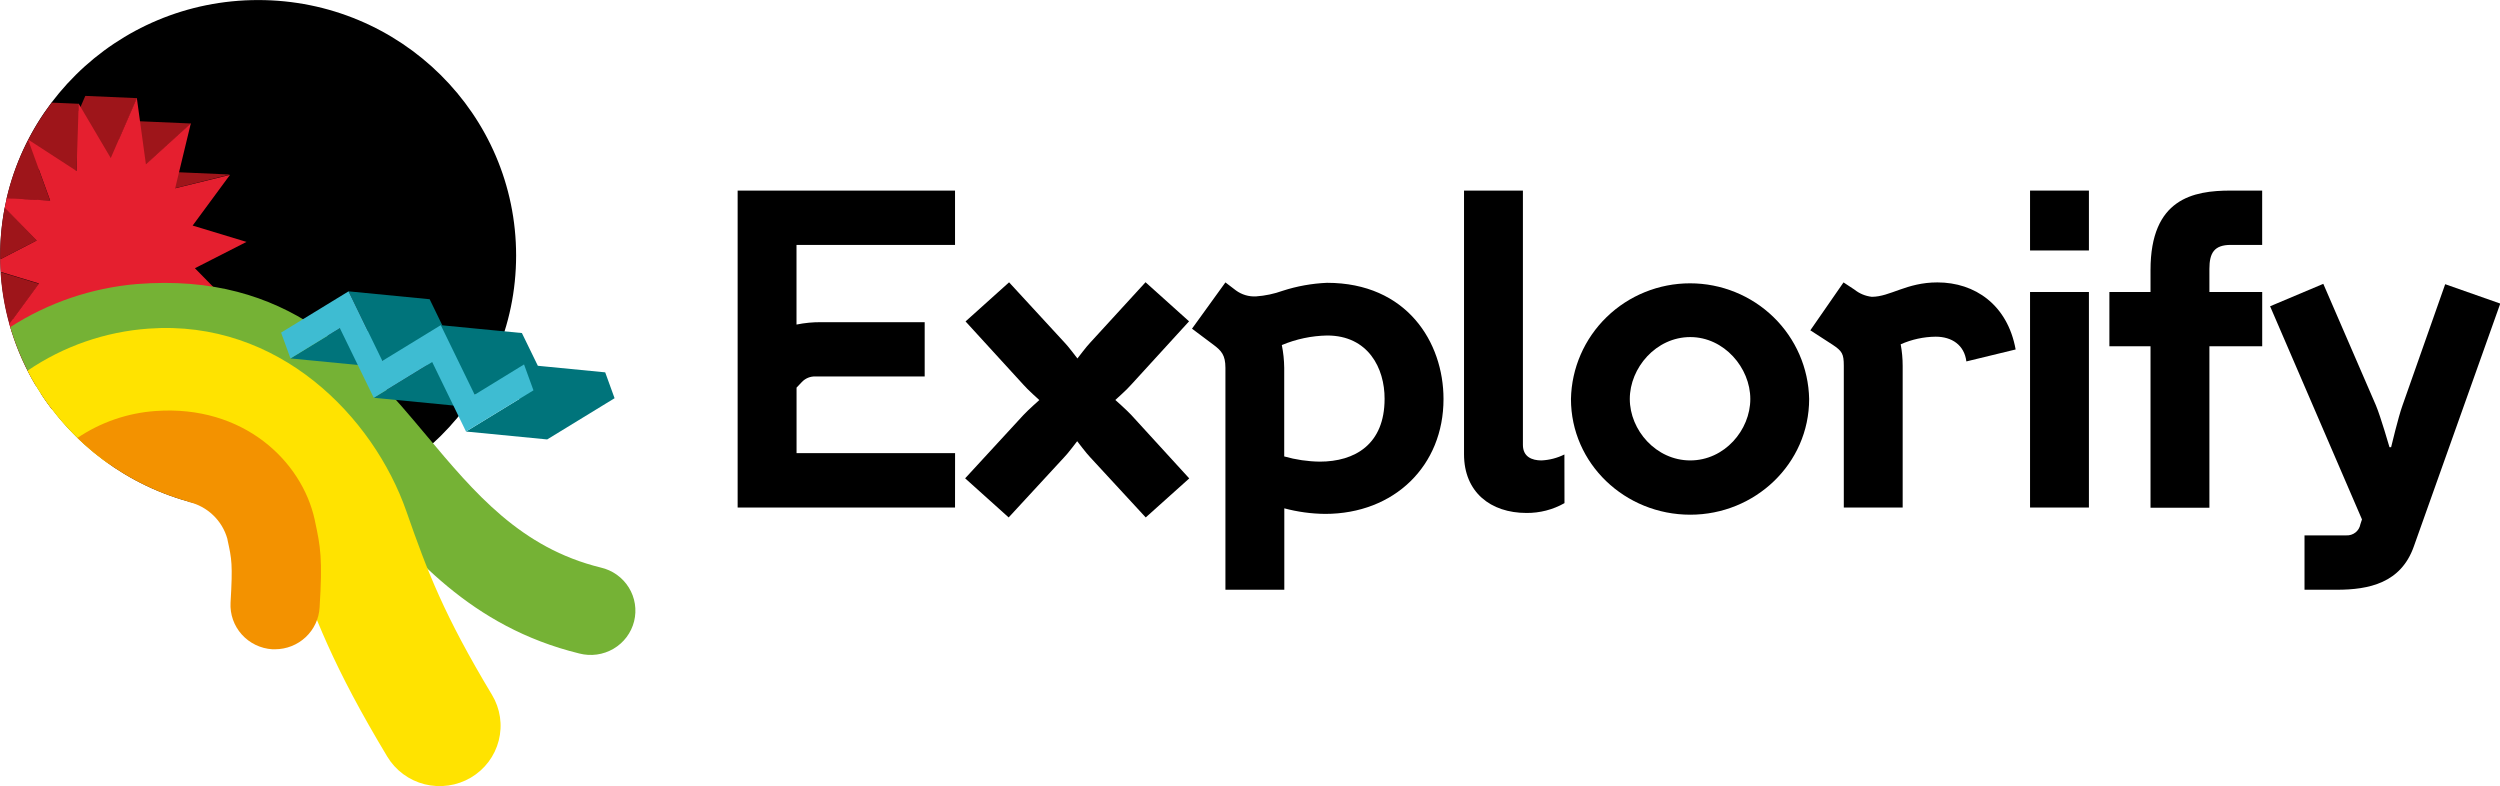 <svg width="159" height="50" viewBox="0 0 159 50" fill="none" xmlns="http://www.w3.org/2000/svg">
<g clip-path="url(#clip0_1_44)">
<path d="M60.74 32.279H46.914V12.121H60.74V15.576H50.658V20.642C51.181 20.535 51.714 20.484 52.248 20.491H58.81V23.943H51.859C51.698 23.937 51.537 23.966 51.388 24.027C51.239 24.089 51.105 24.182 50.995 24.3L50.661 24.653V28.818H60.743L60.74 32.279Z" fill="black"/>
<path d="M75.636 30.427L72.868 32.909L69.33 29.075C69.126 28.873 68.509 28.06 68.509 28.06C68.509 28.06 67.896 28.873 67.688 29.075L64.151 32.909L61.383 30.422L65.076 26.411C65.407 26.054 66.101 25.444 66.101 25.444C66.101 25.444 65.332 24.759 65.076 24.454L61.409 20.443L64.177 17.955L67.703 21.784C67.91 21.986 68.524 22.799 68.524 22.799C68.524 22.799 69.14 21.986 69.345 21.784L72.856 17.95L75.624 20.437L71.96 24.448C71.704 24.753 70.935 25.438 70.935 25.438C70.935 25.438 71.626 26.048 71.96 26.405L75.636 30.427Z" fill="black"/>
<path d="M84.275 32.684C83.399 32.675 82.528 32.556 81.682 32.33V37.508H77.937V23.395C77.937 22.582 77.681 22.303 77.168 21.921L75.811 20.905L77.937 17.961L78.603 18.469C78.972 18.741 79.425 18.876 79.885 18.851C80.463 18.81 81.033 18.69 81.578 18.494C82.49 18.198 83.439 18.028 84.398 17.987C89.474 17.987 91.807 21.769 91.807 25.375C91.813 29.614 88.685 32.684 84.275 32.684ZM84.404 21.338C83.414 21.357 82.436 21.563 81.524 21.946C81.62 22.424 81.671 22.909 81.676 23.395V29.029C82.411 29.238 83.17 29.35 83.935 29.36C86.164 29.36 88.06 28.268 88.06 25.367C88.068 23.418 87.017 21.338 84.41 21.338H84.404Z" fill="black"/>
<path d="M99.501 31.999C98.766 32.416 97.932 32.631 97.084 32.624C94.803 32.624 93.112 31.303 93.112 28.892V12.121H96.857V28.294C96.857 29.055 97.433 29.283 98.035 29.283C98.543 29.26 99.041 29.131 99.496 28.904L99.501 31.999Z" fill="black"/>
<path d="M107.501 32.735C103.347 32.735 99.913 29.486 99.913 25.375C99.952 23.411 100.767 21.54 102.183 20.165C103.599 18.789 105.504 18.019 107.488 18.019C109.471 18.019 111.376 18.789 112.792 20.165C114.208 21.54 115.023 23.411 115.062 25.375C115.062 29.486 111.628 32.735 107.501 32.735ZM107.501 21.438C105.323 21.438 103.655 23.395 103.655 25.375C103.655 27.355 105.323 29.283 107.501 29.283C109.678 29.283 111.32 27.355 111.32 25.375C111.32 23.395 109.655 21.438 107.501 21.438Z" fill="black"/>
<path d="M125.061 22.987C124.934 21.946 124.139 21.413 123.113 21.413C122.344 21.421 121.585 21.586 120.884 21.898C120.968 22.349 121.01 22.808 121.01 23.267V32.279H117.266V23.267C117.266 22.505 117.162 22.328 116.548 21.921L115.137 21.008L117.248 17.961L117.94 18.417C118.256 18.671 118.639 18.831 119.043 18.877C120.221 18.877 121.247 17.961 123.22 17.961C125.605 17.961 127.682 19.387 128.195 22.226L125.061 22.987Z" fill="black"/>
<path d="M132.855 15.93H129.111V12.121H132.855V15.93ZM132.855 32.279H129.111V18.571H132.855V32.279Z" fill="black"/>
<path d="M143.876 22.023H140.518V32.293H136.773V22.023H134.157V18.571H136.773V17.174C136.773 12.629 139.489 12.121 141.874 12.121H143.874V15.576H141.877C140.826 15.576 140.518 16.084 140.518 17.099V18.571H143.876V22.023Z" fill="black"/>
<path d="M159.017 19.307L153.515 34.766C152.697 37.077 150.672 37.508 148.618 37.508H146.567V34.05H149.223C149.434 34.062 149.643 33.996 149.809 33.865C149.974 33.734 150.086 33.547 150.121 33.34L150.222 33.035L144.378 19.479L147.762 18.052L151.107 25.777C151.415 26.513 151.971 28.442 151.971 28.442H152.075C152.075 28.442 152.535 26.513 152.792 25.803L155.514 18.075L159.017 19.307Z" fill="black"/>
<path d="M16.42 32.496C25.48 32.496 32.825 25.222 32.825 16.249C32.825 7.277 25.48 0.003 16.42 0.003C7.36 0.003 0.015 7.277 0.015 16.249C0.015 25.222 7.36 32.496 16.42 32.496Z" fill="black"/>
<path d="M14.628 11.1L11.143 11.967L7.847 11.825L11.336 10.954L14.628 11.1Z" fill="#9E151A"/>
<path d="M0.009 16.492C-0.008 15.391 0.089 14.292 0.297 13.211L2.337 15.291L0.009 16.492Z" fill="#9E151A"/>
<path d="M6.298 10.01L4.898 9.95L4.869 10.863L2.463 10.758L3.184 12.755L0.413 12.635C0.93 10.421 1.911 8.34 3.293 6.527L5.021 6.601L5.007 7.063L5.425 6.099L8.72 6.242L7.568 8.883L8.861 7.711L12.154 7.854L9.296 10.45L6.004 10.304L6.298 10.01Z" fill="#9E151A"/>
<path d="M9.725 25.777L6.43 25.632L5.811 24.582L6.027 26.137L3.284 26.017C3.045 25.7 2.818 25.378 2.602 25.044L2.53 24.522H2.268C0.986 22.371 0.225 19.956 0.044 17.465V17.31L2.481 18.049L0.836 20.289L3.593 20.409L3.247 21.835L5.454 21.932L5.494 22.217L7.695 22.314L9.725 25.777Z" fill="#9E151A"/>
<path d="M6.565 21.344L9.861 21.487L12.957 23.504L9.665 23.358L6.565 21.344Z" fill="#9E151A"/>
<path d="M8.251 19.464L11.543 19.61L15.083 19.795L11.788 19.652L8.251 19.464Z" fill="#9E151A"/>
<path d="M9.861 21.498L9.725 25.777L7.686 22.32L6.027 26.137L5.451 21.929L2.593 24.525L3.59 20.397L0.75 21.105C0.695 20.936 0.643 20.768 0.597 20.597L2.478 18.029L0.041 17.291C0.024 17.025 0.012 16.76 0.009 16.497L2.334 15.296L0.297 13.225C0.338 13.02 0.378 12.812 0.427 12.609L3.192 12.755L1.792 8.898V8.878L4.869 10.875L5.004 6.596L7.044 10.053L8.703 6.236L9.279 10.444L12.136 7.848L11.14 11.976L14.628 11.12L12.252 14.346L15.677 15.385L12.396 17.059L15.08 19.795L11.532 19.61L12.972 23.495L9.861 21.498Z" fill="#E51F2F"/>
<path d="M9.146 23.678C6.997 23.862 4.94 24.626 3.198 25.886C2.054 24.353 1.193 22.632 0.655 20.802C3.067 19.252 5.826 18.312 8.691 18.066C18.396 17.293 23.022 22.811 27.104 27.677C30.195 31.366 33.116 34.846 38.209 36.096C38.576 36.18 38.923 36.335 39.229 36.553C39.535 36.772 39.794 37.048 39.992 37.366C40.189 37.684 40.32 38.038 40.378 38.407C40.436 38.776 40.419 39.153 40.329 39.515C40.238 39.878 40.076 40.219 39.851 40.519C39.626 40.818 39.343 41.071 39.019 41.261C38.694 41.452 38.335 41.576 37.961 41.628C37.588 41.679 37.208 41.657 36.843 41.562C29.93 39.87 26.107 35.303 22.728 31.275C18.917 26.73 15.904 23.139 9.146 23.678Z" fill="#75B235"/>
<path d="M10.037 28.556C8.927 28.635 7.847 28.946 6.868 29.469C4.708 27.942 2.952 25.919 1.752 23.575C4.036 22.017 6.7 21.093 9.466 20.899C17.722 20.303 23.748 26.508 25.848 32.524C27.199 36.395 28.239 39.111 31.292 44.195C31.553 44.628 31.724 45.107 31.798 45.606C31.871 46.105 31.844 46.613 31.719 47.102C31.594 47.59 31.373 48.05 31.069 48.454C30.765 48.858 30.383 49.199 29.946 49.457C29.508 49.715 29.024 49.885 28.52 49.957C28.017 50.03 27.503 50.003 27.01 49.88C26.517 49.756 26.053 49.537 25.645 49.235C25.237 48.934 24.893 48.556 24.632 48.123C21.204 42.417 19.986 39.239 18.52 35.032C17.69 32.641 14.844 28.208 10.037 28.556Z" fill="#FFE300"/>
<path d="M12.01 31.911C9.341 31.17 6.905 29.773 4.926 27.851C6.399 26.856 8.111 26.266 9.89 26.14C15.472 25.74 19.205 29.32 20.018 33.066L20.038 33.169C20.386 34.778 20.522 35.554 20.326 38.643C20.283 39.359 19.966 40.033 19.439 40.525C18.913 41.018 18.216 41.292 17.491 41.294H17.322C16.573 41.246 15.874 40.909 15.376 40.353C14.878 39.798 14.622 39.071 14.663 38.33C14.807 35.882 14.738 35.562 14.478 34.37L14.458 34.264C14.297 33.694 13.986 33.176 13.555 32.765C13.125 32.354 12.591 32.064 12.01 31.925V31.911Z" fill="#F39200"/>
<path d="M18.474 22.796L21.616 20.873L23.391 21.045L22.167 18.529L27.326 19.031L28.132 20.691L33.193 21.182L34.207 23.264L38.491 23.681L39.087 25.327L34.801 27.948L29.639 27.446L33.021 25.378L30.189 25.104L30.16 25.047L28.93 25.8L23.771 25.298L27.153 23.23L24.318 22.953L24.292 22.896L23.633 23.298L18.474 22.796Z" fill="#00747B"/>
<path d="M33.329 23.178L30.189 25.104L28.034 20.68L24.318 22.953L22.167 18.529L17.877 21.153L18.474 22.796L21.616 20.873L23.771 25.298L27.487 23.024L29.639 27.446L33.928 24.825L33.329 23.178Z" fill="#3EBCD2"/>
</g>
<defs>
<clipPath id="clip0_1_44">
<rect width="159" height="50" fill="white"/>
</clipPath>
</defs>
</svg>
